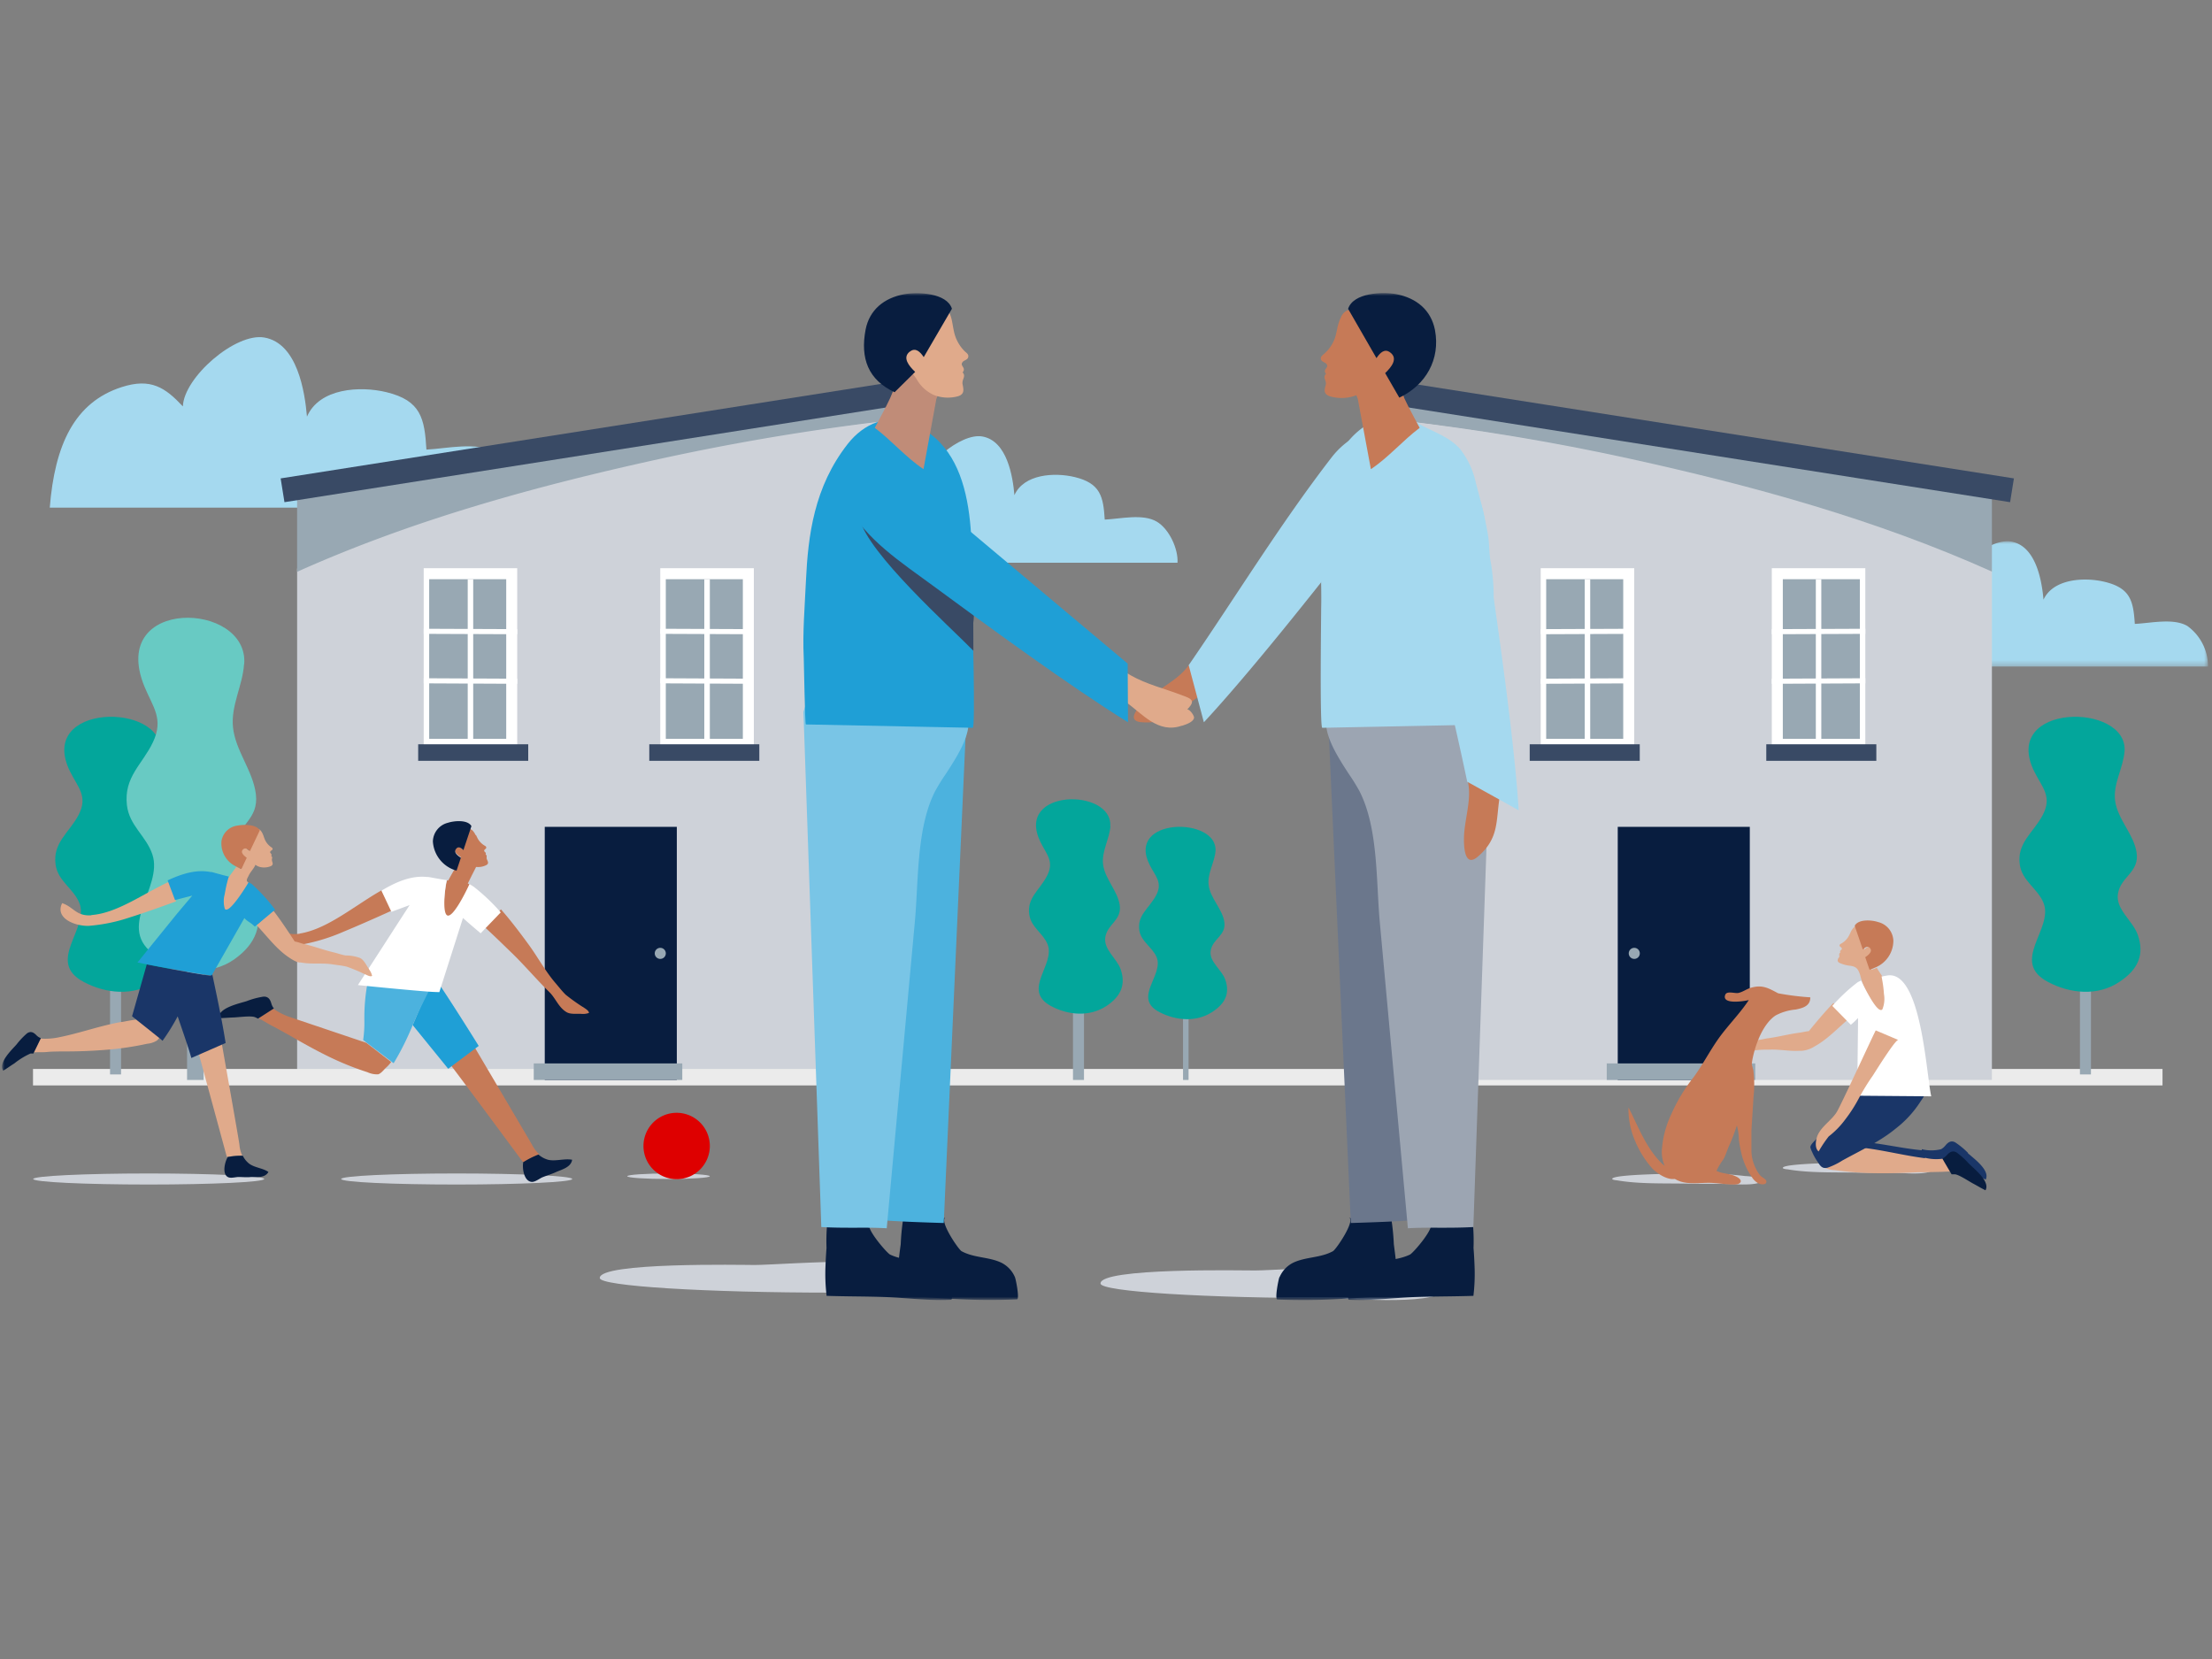 <svg id="Calque_1" data-name="Calque 1" xmlns="http://www.w3.org/2000/svg" xmlns:xlink="http://www.w3.org/1999/xlink" viewBox="0 0 400 300"><rect x="0" y="0" width="400" height="300" fill="#808080" stroke="none"/><defs><style>.cls-1{fill:#fff;}.cls-1,.cls-11,.cls-12,.cls-14,.cls-15,.cls-16,.cls-17,.cls-18,.cls-19,.cls-2,.cls-20,.cls-21,.cls-22,.cls-27,.cls-3,.cls-4,.cls-5,.cls-8,.cls-9{fill-rule:evenodd;}.cls-2{fill:#ced2d9;}.cls-3{fill:#1a3668;}.cls-4{fill:#e0aa8b;}.cls-5{fill:#a5d9ef;}.cls-6{mask:url(#mask);}.cls-7{mask:url(#mask-2-2);}.cls-8{fill:#ebebeb;}.cls-9{fill:#98a8b3;}.cls-10{mask:url(#mask-4-3);}.cls-11{fill:#394a65;}.cls-12{fill:#081d3f;}.cls-13{mask:url(#mask-22);}.cls-14{fill:#03a69b;}.cls-15{fill:#68cac3;}.cls-16{fill:#c67a57;}.cls-17{fill:#4cb2de;}.cls-18{fill:#79c5e6;}.cls-19{fill:#1f9fd6;}.cls-20{fill:#c08c78;}.cls-21{fill:#6b778c;}.cls-22{fill:#9ca5b2;}.cls-23{mask:url(#mask-72);}.cls-24{mask:url(#mask-76);}.cls-25{mask:url(#mask-78);}.cls-26{mask:url(#mask-81);}.cls-27{fill:#de0000;}.cls-28{mask:url(#mask-83);}.cls-29{mask:url(#mask-84);}.cls-30{mask:url(#mask-85);}.cls-31{mask:url(#mask-88);}.cls-32{mask:url(#mask-89);}.cls-33{mask:url(#mask-92);}.cls-34{mask:url(#mask-103);}</style><mask id="mask" x="334.06" y="97.87" width="65.26" height="22.68" maskUnits="userSpaceOnUse"><g id="mask-2"><polygon id="path-1" class="cls-1" points="334.06 97.87 399.32 97.87 399.32 120.55 334.06 120.55 334.06 97.87"/></g></mask><mask id="mask-2-2" x="0" y="53" width="399" height="182.09" maskUnits="userSpaceOnUse"><g id="mask-4"><polygon id="path-3" class="cls-1" points="0 235.09 399 235.09 399 53 0 53 0 235.09"/></g></mask><mask id="mask-4-3" x="0" y="53.65" width="399" height="182.09" maskUnits="userSpaceOnUse"><g id="mask-4-4" data-name="mask-4"><polygon id="path-3-3" data-name="path-3" class="cls-1" points="0 235.74 399 235.74 399 53.65 0 53.65 0 235.74"/></g></mask><mask id="mask-22" x="0" y="53.6" width="399" height="182.09" maskUnits="userSpaceOnUse"><g id="mask-4-22" data-name="mask-4"><polygon id="path-3-21" data-name="path-3" class="cls-1" points="0 235.69 399 235.69 399 53.6 0 53.6 0 235.69"/></g></mask><mask id="mask-72" x="0" y="52.53" width="399" height="182.09" maskUnits="userSpaceOnUse"><g id="mask-4-72" data-name="mask-4"><polygon id="path-3-71" data-name="path-3" class="cls-1" points="0 234.62 399 234.62 399 52.53 0 52.53 0 234.62"/></g></mask><mask id="mask-76" x="-0.31" y="53.33" width="399" height="182.09" maskUnits="userSpaceOnUse"><g id="mask-4-76" data-name="mask-4"><polygon id="path-3-75" data-name="path-3" class="cls-1" points="-0.31 235.42 398.69 235.42 398.69 53.33 -0.31 53.33 -0.31 235.42"/></g></mask><mask id="mask-78" x="0.21" y="53.56" width="399" height="182.09" maskUnits="userSpaceOnUse"><g id="mask-4-78" data-name="mask-4"><polygon id="path-3-77" data-name="path-3" class="cls-1" points="0.21 235.65 399.21 235.65 399.21 53.56 0.21 53.56 0.21 235.65"/></g></mask><mask id="mask-81" x="0.78" y="52.86" width="399" height="182.09" maskUnits="userSpaceOnUse"><g id="mask-4-81" data-name="mask-4"><polygon id="path-3-80" data-name="path-3" class="cls-1" points="0.78 234.95 399.78 234.95 399.78 52.86 0.78 52.86 0.78 234.95"/></g></mask><mask id="mask-83" x="-0.37" y="53.12" width="399" height="182.09" maskUnits="userSpaceOnUse"><g id="mask-4-83" data-name="mask-4"><polygon id="path-3-82" data-name="path-3" class="cls-1" points="-0.37 235.21 398.63 235.21 398.63 53.12 -0.37 53.12 -0.37 235.21"/></g></mask><mask id="mask-84" x="0" y="52" width="399" height="182.09" maskUnits="userSpaceOnUse"><g id="mask-4-84" data-name="mask-4"><polygon id="path-3-83" data-name="path-3" class="cls-1" points="0 234.09 399 234.09 399 52.01 0 52.01 0 234.09"/></g></mask><mask id="mask-85" x="-0.22" y="51.77" width="399" height="182.09" maskUnits="userSpaceOnUse"><g id="mask-4-85" data-name="mask-4"><polygon id="path-3-84" data-name="path-3" class="cls-1" points="-0.22 233.86 398.79 233.86 398.79 51.77 -0.22 51.77 -0.22 233.86"/></g></mask><mask id="mask-88" x="0.59" y="53.37" width="399" height="182.09" maskUnits="userSpaceOnUse"><g id="mask-4-88" data-name="mask-4"><polygon id="path-3-87" data-name="path-3" class="cls-1" points="0.59 235.46 399.6 235.46 399.6 53.37 0.59 53.37 0.59 235.46"/></g></mask><mask id="mask-89" x="0.22" y="53.62" width="399" height="182.09" maskUnits="userSpaceOnUse"><g id="mask-4-89" data-name="mask-4"><polygon id="path-3-88" data-name="path-3" class="cls-1" points="0.22 235.71 399.23 235.71 399.23 53.63 0.22 53.63 0.22 235.71"/></g></mask><mask id="mask-92" x="0.37" y="52.3" width="399" height="182.09" maskUnits="userSpaceOnUse"><g id="mask-4-92" data-name="mask-4"><polygon id="path-3-91" data-name="path-3" class="cls-1" points="0.37 234.39 399.38 234.39 399.38 52.3 0.37 52.3 0.37 234.39"/></g></mask><mask id="mask-103" x="-0.31" y="53.93" width="399" height="182.09" maskUnits="userSpaceOnUse"><g id="mask-4-103" data-name="mask-4"><polygon id="path-3-102" data-name="path-3" class="cls-1" points="-0.31 236.02 398.69 236.02 398.69 53.93 -0.31 53.93 -0.31 236.02"/></g></mask></defs><g id="Illustration_Trivsel_Liv-uden-krim" data-name="Illustration/Trivsel/Liv-uden-krim"><g id="Group-131"><path id="Fill-1" class="cls-2" d="M349.25,211.49c.07.84-3.61.72-4.24.69-3-.15-6.14-.07-9.19-.13-4-.08-8.63.09-12.58-.6-.16,0-.84-.08-.85-.25-.09-1,15.54-1,17.51-1,2.19.06,4.39.22,6.54.47.47.06,2.55.2,2.77.64a.27.27,0,0,1,0,.14"/><path id="Fill-3" class="cls-3" d="M355.86,208.46a14,14,0,0,0-2.29-1.88c-.77-.42-1.33,0-1.81.6a2.65,2.65,0,0,1-.75.63,0,0,0,0,0,0,0,7.19,7.19,0,0,1-3.49,0V208c-3.88-.37-7.67-1.34-11.58-1.59-.81,0-1.77-.14-2.73-.15l-3.87,3.92a2.49,2.49,0,0,0,2.4,1,50.85,50.85,0,0,0,7.19.27c2.48-.07,5.1-.3,7.56-.55l1-.09,2.62-.2c.76,0,1.71-.19,2.54-.21l.16.24c.2,0,.39,0,.58,0,.74,0,2.73,1.21,3.4,1.54s1.5.78,2.29,1.12c.83-1.66-2.12-3.78-3.2-4.74"/><path id="Fill-5" class="cls-4" d="M336.28,207.49c4,.4,7.85,1.45,11.82,1.95v-.08a8.4,8.4,0,0,0,3.58.11l1.54,2.36c-.85,0-1.83.08-2.61.09l-2.7.06-1,0c-2.54.12-5.24.22-7.79.17a58.52,58.52,0,0,1-7.36-.56,4.59,4.59,0,0,1-1.86-.45,3.73,3.73,0,0,1-.57-.54l4.14-3.41c1,.05,2,.17,2.79.26"/><path id="Fill-7" class="cls-5" d="M89.59,81.81c-3.33-2-8.69-.7-12.48-.51-.33-5.66-1-8.87-7.22-10.38-4.75-1.16-12.13-.76-14.38,4.42-.39-4.47-1.71-13.23-7.68-14.3-5.22-.95-14.59,7.21-14.76,12.45C29.88,70.08,27.27,68.3,22,70c-8.54,2.75-12.1,10.45-13,21.8H94.51c.21-3.38-2-8.21-4.92-10"/><path id="Fill-9" class="cls-5" d="M209.2,94.34c-2.51-1.5-6.57-.52-9.43-.38-.25-4.2-.79-6.58-5.46-7.7-3.59-.86-9.16-.56-10.87,3.28-.29-3.32-1.29-9.81-5.8-10.61-3.94-.7-11,5.35-11.16,9.23-2.4-2.52-4.38-3.84-8.4-2.57-6.45,2-9.14,7.75-9.82,16.17h64.67c.15-2.51-1.5-6.09-3.73-7.42"/><g id="Group-13"><g class="cls-6"><path id="Fill-11" class="cls-5" d="M395.55,113.2c-2.53-1.48-6.62-.51-9.51-.38-.26-4.16-.8-6.51-5.51-7.62-3.62-.86-9.25-.56-11,3.24-.29-3.28-1.3-9.72-5.86-10.51-4-.69-11.12,5.31-11.25,9.15-2.43-2.5-4.43-3.81-8.48-2.55-6.51,2-9.23,7.68-9.91,16h65.25a9,9,0,0,0-3.76-7.35"/></g></g><path id="Fill-14" class="cls-2" d="M47.76,213.2c0,.55-9.35,1-20.89,1S6,213.75,6,213.2s9.36-1,20.9-1,20.89.45,20.89,1"/><path id="Fill-16" class="cls-2" d="M103.48,213.2c0,.55-9.35,1-20.89,1s-20.9-.44-20.9-1,9.36-1,20.9-1,20.89.45,20.89,1"/><path id="Fill-18" class="cls-2" d="M128.36,212.7c0,.27-3.34.5-7.47.5s-7.46-.22-7.46-.5,3.34-.5,7.46-.5,7.47.23,7.47.5"/><path id="Fill-20" class="cls-2" d="M119.25,82.75c-22.4,4.84-44.56,10.81-65.52,20.06v92.48H161.19V75.89c-14,1.62-28,3.85-41.94,6.86"/><path id="Fill-22" class="cls-2" d="M171.14,231.54c-.13,3.84-17.91,2.21-20.37,2.21-23.32,0-42.23-1.18-42.31-2.63-.17-2.9,25.79-2.38,28-2.37,4.94,0,34.91-2.61,34.72,2.79"/><path id="Fill-24" class="cls-2" d="M261.69,232.54c-.13,3.84-17.91,2.21-20.38,2.21-23.31,0-42.22-1.18-42.3-2.64-.17-2.9,25.79-2.37,28-2.37,4.93,0,34.91-2.6,34.72,2.8"/><path id="Fill-26" class="cls-2" d="M318.41,213.48c.07.84-3.62.72-4.25.69-3-.15-6.14-.07-9.19-.13-4-.08-8.62.09-12.57-.6-.16,0-.84-.08-.86-.25-.09-1,15.55-1,17.52-1,2.18.06,4.38.22,6.54.48.46,0,2.54.19,2.77.63a1,1,0,0,1,0,.14"/><g class="cls-7"><polygon id="Fill-28" class="cls-8" points="5.97 196.28 391.05 196.28 391.05 193.3 5.97 193.3 5.97 196.28"/></g><g class="cls-7"><polygon id="Fill-30" class="cls-9" points="19.9 194.29 21.89 194.29 21.89 169.42 19.9 169.42 19.9 194.29"/></g><g class="cls-10"><path id="Fill-31" class="cls-9" d="M161.19,76V72.56L53.73,89.34V103.4C74.69,94,96.85,87.91,119.25,83a424.47,424.47,0,0,1,41.94-7"/></g><g class="cls-7"><polygon id="Fill-32" class="cls-11" points="163.18 73.22 51.44 90.81 50.75 86.51 162.49 68.92 163.18 73.22"/></g><g class="cls-7"><polygon id="Fill-33" class="cls-1" points="76.62 135.59 93.53 135.59 93.53 102.75 76.62 102.75 76.62 135.59"/></g><g class="cls-7"><polygon id="Fill-34" class="cls-12" points="98.51 195.29 122.39 195.29 122.39 149.52 98.51 149.52 98.51 195.29"/></g><g class="cls-7"><polygon id="Fill-35" class="cls-9" points="77.61 133.6 91.54 133.6 91.54 104.74 77.61 104.74 77.61 133.6"/></g><g class="cls-7"><polygon id="Fill-36" class="cls-1" points="84.58 135.59 85.57 135.59 85.57 104.74 84.58 104.74 84.58 135.59"/></g><g class="cls-7"><polygon id="Fill-37" class="cls-1" points="93.53 123.65 93.53 122.73 76.62 122.65 76.62 123.57 93.53 123.65"/></g><g class="cls-7"><polygon id="Fill-38" class="cls-1" points="93.53 114.69 93.53 113.77 76.62 113.7 76.62 114.62 93.53 114.69"/></g><g class="cls-7"><polygon id="Fill-39" class="cls-11" points="75.62 137.58 95.52 137.58 95.52 134.59 75.62 134.59 75.62 137.58"/></g><g class="cls-7"><polygon id="Fill-40" class="cls-9" points="96.52 195.29 123.38 195.29 123.38 192.3 96.52 192.3 96.52 195.29"/></g><g class="cls-7"><polygon id="Fill-41" class="cls-1" points="119.4 135.59 136.32 135.59 136.32 102.75 119.4 102.75 119.4 135.59"/></g><g class="cls-7"><polygon id="Fill-42" class="cls-9" points="120.4 133.6 134.33 133.6 134.33 104.74 120.4 104.74 120.4 133.6"/></g><g class="cls-7"><polygon id="Fill-43" class="cls-1" points="127.36 135.59 128.36 135.59 128.36 104.74 127.36 104.74 127.36 135.59"/></g><g class="cls-7"><polygon id="Fill-44" class="cls-1" points="136.32 123.65 136.32 122.73 119.4 122.65 119.4 123.57 136.32 123.65"/></g><g class="cls-7"><polygon id="Fill-45" class="cls-1" points="136.32 114.69 136.32 113.77 119.4 113.7 119.4 114.62 136.32 114.69"/></g><g class="cls-7"><polygon id="Fill-46" class="cls-11" points="117.41 137.58 137.31 137.58 137.31 134.59 117.41 134.59 117.41 137.58"/></g><g class="cls-7"><path id="Fill-47" class="cls-9" d="M120.4,172.4a1,1,0,1,1-2,0,1,1,0,0,1,2,0"/></g><g class="cls-7"><path id="Fill-48" class="cls-2" d="M294.68,82.75c22.4,4.84,44.56,10.81,65.52,20.06v92.48H252.74V75.89c14,1.62,28,3.85,41.94,6.86"/></g><g class="cls-13"><path id="Fill-49" class="cls-9" d="M252.74,76V72.51L360.2,89.29v14.07c-21-9.42-43.12-15.5-65.52-20.42-13.92-3.06-27.9-5.34-41.94-7"/></g><g class="cls-7"><polygon id="Fill-50" class="cls-11" points="251.74 73.22 363.49 90.81 364.18 86.51 252.43 68.92 251.74 73.22"/></g><g class="cls-7"><polygon id="Fill-51" class="cls-1" points="320.4 135.59 337.31 135.59 337.31 102.75 320.4 102.75 320.4 135.59"/></g><g class="cls-7"><polygon id="Fill-52" class="cls-12" points="292.54 195.29 316.42 195.29 316.42 149.52 292.54 149.52 292.54 195.29"/></g><g class="cls-7"><polygon id="Fill-53" class="cls-9" points="322.39 133.6 336.32 133.6 336.32 104.74 322.39 104.74 322.39 133.6"/></g><g class="cls-7"><polygon id="Fill-54" class="cls-1" points="328.36 135.59 329.35 135.59 329.35 104.74 328.36 104.74 328.36 135.59"/></g><g class="cls-7"><polygon id="Fill-55" class="cls-1" points="320.4 123.65 320.4 122.73 337.31 122.65 337.31 123.57 320.4 123.65"/></g><g class="cls-7"><polygon id="Fill-56" class="cls-1" points="320.4 114.69 320.4 113.77 337.31 113.7 337.31 114.62 320.4 114.69"/></g><g class="cls-7"><polygon id="Fill-57" class="cls-11" points="319.4 137.58 339.3 137.58 339.3 134.59 319.4 134.59 319.4 137.58"/></g><g class="cls-7"><polygon id="Fill-58" class="cls-1" points="278.61 135.59 295.52 135.59 295.52 102.75 278.61 102.75 278.61 135.59"/></g><g class="cls-7"><polygon id="Fill-59" class="cls-9" points="279.6 133.6 293.53 133.6 293.53 104.74 279.6 104.74 279.6 133.6"/></g><g class="cls-7"><polygon id="Fill-60" class="cls-1" points="286.57 135.59 287.56 135.59 287.56 104.74 286.57 104.74 286.57 135.59"/></g><g class="cls-7"><polygon id="Fill-61" class="cls-1" points="278.61 123.65 278.61 122.73 295.52 122.65 295.52 123.57 278.61 123.65"/></g><g class="cls-7"><polygon id="Fill-62" class="cls-1" points="278.61 114.69 278.61 113.77 295.52 113.7 295.52 114.62 278.61 114.69"/></g><g class="cls-7"><polygon id="Fill-63" class="cls-11" points="276.62 137.58 296.52 137.58 296.52 134.59 276.62 134.59 276.62 137.58"/></g><g class="cls-7"><path id="Fill-64" class="cls-9" d="M294.53,172.4a1,1,0,1,0,1-1,1,1,0,0,0-1,1"/></g><g class="cls-7"><path id="Fill-65" class="cls-14" d="M29,135.89c.66-8.94-22.49-8.84-16.33,3.63,1.42,2.87,3.3,4.5,1.52,7.88-1.68,3.18-4.72,5-4.13,9,.42,2.92,3.19,4.25,4.27,6.84,1.93,4.69-6.16,10.62.81,14.33,4,2.12,9,2.61,12.89,0,3.47-2.27,4.57-5,3.37-8.49-.89-2.6-4.09-4.64-3.6-7.51.54-3.1,3.93-3.84,3.37-7.43-.51-3.28-3.45-6-3.88-9.35-.41-3.06,1.49-5.91,1.71-9"/></g><g class="cls-7"><polygon id="Fill-66" class="cls-9" points="194.03 195.29 196.02 195.29 196.02 175.39 194.03 175.39 194.03 195.29"/></g><g class="cls-7"><path id="Fill-67" class="cls-14" d="M200.77,149.44c.51-7-17.38-6.9-12.62,2.83,1.09,2.24,2.55,3.5,1.17,6.14s-3.65,3.94-3.19,7c.33,2.28,2.47,3.32,3.3,5.34,1.49,3.65-4.76,8.28.63,11.18,3.07,1.65,6.93,2,10,0,2.68-1.78,3.53-3.88,2.6-6.63-.69-2-3.16-3.62-2.78-5.86.42-2.41,3-3,2.6-5.79-.39-2.56-2.66-4.71-3-7.29-.31-2.39,1.15-4.61,1.33-7"/></g><g class="cls-7"><polygon id="Fill-68" class="cls-9" points="213.93 195.29 214.93 195.29 214.93 177.38 213.93 177.38 213.93 195.29"/></g><g class="cls-7"><path id="Fill-69" class="cls-14" d="M219.8,153.91c.48-6.26-16.35-6.19-11.88,2.54,1,2,2.4,3.15,1.11,5.51s-3.43,3.54-3,6.31c.32,2,2.33,3,3.11,4.79,1.41,3.28-4.48,7.43.59,10,2.9,1.48,6.53,1.82,9.38,0,2.52-1.59,3.32-3.47,2.45-5.94-.65-1.82-3-3.25-2.62-5.26.39-2.17,2.85-2.69,2.45-5.2-.37-2.3-2.51-4.23-2.82-6.55-.3-2.14,1.08-4.13,1.24-6.26"/></g><g class="cls-7"><polygon id="Fill-70" class="cls-9" points="33.83 195.29 36.82 195.29 36.82 162.45 33.83 162.45 33.83 195.29"/></g><g class="cls-7"><path id="Fill-71" class="cls-15" d="M44.16,120.1c.87-11.4-24.65-12.22-18.06,4,1.52,3.73,3.57,5.88,1.55,10.13-1.9,4-5.28,6.26-4.7,11.36.43,3.74,3.47,5.55,4.6,8.91,2.06,6.07-6.95,13.32.68,18.35,4.35,2.87,9.85,3.7,14.21.57,3.86-2.76,5.12-6.16,3.85-10.71-.95-3.36-4.45-6.1-3.85-9.75.64-3.93,4.38-4.74,3.83-9.35-.51-4.22-3.71-7.86-4.14-12.11-.39-3.93,1.74-7.5,2-11.37"/></g><g class="cls-7"><polygon id="Fill-72" class="cls-9" points="290.55 195.29 317.41 195.29 317.41 192.3 290.55 192.3 290.55 195.29"/></g><g class="cls-7"><polygon id="Fill-73" class="cls-9" points="376.12 194.29 378.11 194.29 378.11 169.42 376.12 169.42 376.12 194.29"/></g><g class="cls-7"><path id="Fill-74" class="cls-14" d="M384.19,135.89c.66-8.94-22.48-8.84-16.33,3.63,1.42,2.87,3.3,4.5,1.52,7.88-1.68,3.18-4.72,5-4.13,9,.43,2.92,3.2,4.25,4.27,6.84,1.93,4.69-6.16,10.62.82,14.33,4,2.12,9,2.61,12.89,0,3.47-2.27,4.57-5,3.36-8.49-.89-2.6-4.09-4.64-3.59-7.51.53-3.1,3.92-3.83,3.36-7.43-.5-3.28-3.44-6-3.88-9.35-.4-3.06,1.49-5.91,1.71-9"/></g><g class="cls-7"><path id="Fill-75" class="cls-16" d="M217.84,118.72a3.26,3.26,0,0,1,3.9,2.27c.95,3.58-3,3.54-5,5-3.56,2.44-5.4,5-10.3,4.61-3-.24-.43-2.87.65-3.88,2.35-2.18,6-3.76,7.8-6.35a4.41,4.41,0,0,1,3-1.63"/></g><g class="cls-7"><path id="Fill-76" class="cls-5" d="M242.86,80.53c2-1.72,4.69-3.13,7-2.5,3,.84,4.57,5.72,3.6,8.43-1.41,4-5.73,7.62-8.31,10.91-7.63,9.74-19.1,24.24-27.45,33.24l-2.75-10.32c8.59-12.49,16.63-25.66,25.91-37.66a15.05,15.05,0,0,1,2-2.1"/></g><g class="cls-7"><path id="Fill-77" class="cls-4" d="M213.73,131.25c.66-.23,2-.63,2.18-1.39.14-.47-1-1.86-1.27-1.51.33-.38,1-1,.9-1.54s-1.29-.89-1.81-1.09c-3-1.16-6.49-2-9.28-3.61-.91-.52-3.23-2.29-4.24-1s2.22,5,3.29,5.77c3.11,2.19,5.9,5.86,10.23,4.34"/></g><g class="cls-7"><path id="Fill-78" class="cls-12" d="M183.52,230.92a5.17,5.17,0,0,0-2.48-2.6c-2.26-1.06-4.89-.83-7.15-2.06-.57-.3-4.1-5.51-2.92-6.1-2.28,1.14-5.24.29-7.68.46a43,43,0,0,0-.41,4.38c-.15,1.08-.3,2.22-.42,3.37a39.3,39.3,0,0,0-.24,5.88c3.51.13,6.93.51,10.33.64a113.11,113.11,0,0,0,11.34.08c.53,0-.2-3.71-.37-4.05"/></g><g class="cls-7"><path id="Fill-79" class="cls-12" d="M171.29,231.24a5.73,5.73,0,0,0-2.77-2.44c-2.42-1-5.13-.78-7.56-1.93-.61-.29-4.8-5.16-3.62-5.71-2.28,1.06-5.28.25-7.79.41a35,35,0,0,0-.09,4.1c-.08,1-.14,2.07-.18,3.16a33.24,33.24,0,0,0,.2,5.5c3.65.12,6.87.09,10.39.21,4,.14,8.3.72,12.11.5.55,0-.49-3.48-.69-3.8"/></g><g class="cls-7"><path id="Fill-80" class="cls-17" d="M174.59,133.53c.57-3.39,1.23-5.49-1.21-7.75a34.7,34.7,0,0,0-6.66-4.27c-5.66-3.22-13.55-5.51-15.48,3.58l7.54,95.53c4.52.3,6.87.38,11.88.54Z"/></g><g class="cls-7"><path id="Fill-81" class="cls-18" d="M171,140c2.44-3.73,5.65-8.77,3.36-11.74-2.62-3.38-9.81-.26-13.54-2.56-5.47-3.36-13.2-5.89-15.53,3.06l3.23,93.13c4.52.25,8.26,0,11.83.22q1.38-15.09,2.77-30.18l2.31-25.19c.69-7.42.26-16.92,3.65-23.63A34.67,34.67,0,0,1,171,140"/></g><g class="cls-7"><path id="Fill-82" class="cls-19" d="M145.34,118.89c-.22-4.48.18-9.06.4-13.85.38-8.19,1.46-17,7.57-24.78,2.88-3.67,7.17-5.48,11.61-3.66,12.94,5.3,10.51,23.91,10.9,33.68.06,1.52.58,21.34.09,21.33L145.73,131c-.18-.05-.34-11-.39-12.1"/></g><g class="cls-7"><path id="Fill-83" class="cls-11" d="M176,112.63c.47-2.86-.7-8-1-10.44-.69-5.65-8.22-13-13.14-15.63-5.24-2.84-7.38,3.32-6.42,7.24,1.54,6.33,16.35,19.53,20.58,23.88"/></g><g class="cls-7"><path id="Fill-84" class="cls-19" d="M166.58,88.65c-2.78-2.62-7.36-12.27-11.84-9.17-2.94,2-3.1,8.64-1.46,11.82,3.19,6.24,9.82,10.47,15.34,14.55,10,7.36,24.9,18.29,35.36,24.76L203.92,120Z"/></g><g class="cls-7"><path id="Fill-85" class="cls-20" d="M167,84.84c-3.19-2.12-5.81-5.23-8.81-7.47.93-1.79,1.92-3.54,2.77-5.37.31-.67,2.86-7.12,3.21-7.06l7.95,1.48c-.69-.13-2.53,5.11-2.8,5.74"/></g><g class="cls-7"><path id="Fill-86" class="cls-4" d="M171.61,56.36c-1.48-3-4.9-.34-6.3,1.63a5.88,5.88,0,0,1-2.66,2,4,4,0,0,0-2.37,2.34c-.13.53-.14,1.7.27,2.07.24.22.83.23,1.14.3,1.45.34,2,1.48,3,2.48a10.23,10.23,0,0,1,1.18,1.57A6.63,6.63,0,0,0,169,71.48a7,7,0,0,0,4.26.17c1.17-.38,1-1.18.81-2.13s.68-1.41,0-2.18c.73-.88-.58-1.15,0-1.87.26-.35.85-.36,1-.84s-.18-.73-.5-1l-.07-.06a7.16,7.16,0,0,1-1.92-3.31c-.14-.57-.23-1.12-.33-1.67l-.06-.32a7.41,7.41,0,0,0-.58-1.88"/></g><g class="cls-7"><path id="Fill-87" class="cls-12" d="M164.54,63.58c1-.79,1.84,0,2.5,1l5.1-8.75c-.93-2.9-6.23-3.07-8.67-2.62-3.62.68-6.24,2.82-6.94,6.38-1,5.24.48,9.1,5.24,11.34l3.72-3.68c-1.13-1.07-2.35-2.57-1-3.65"/></g><g class="cls-7"><path id="Fill-88" class="cls-12" d="M231.4,230.92a5.18,5.18,0,0,1,2.49-2.6c2.26-1.06,4.88-.83,7.14-2.06.57-.3,4.1-5.51,2.93-6.1,2.28,1.14,5.23.29,7.67.46a43,43,0,0,1,.42,4.38c.14,1.08.29,2.22.41,3.37a39.34,39.34,0,0,1,.25,5.88c-3.51.13-6.94.51-10.34.64A112.93,112.93,0,0,1,231,235c-.54,0,.2-3.71.36-4.05"/></g><g class="cls-7"><path id="Fill-89" class="cls-12" d="M244.63,231.24a5.78,5.78,0,0,1,2.77-2.44c2.42-1,5.13-.78,7.56-1.93.61-.29,4.8-5.16,3.62-5.71,2.28,1.06,5.28.25,7.79.41a35,35,0,0,1,.09,4.1c.08,1,.14,2.07.18,3.15a33.33,33.33,0,0,1-.2,5.51c-3.65.12-6.86.09-10.39.21-4,.14-8.3.72-12.11.5-.55,0,.49-3.48.69-3.8"/></g><g class="cls-7"><path id="Fill-90" class="cls-21" d="M240.33,133.53c-.56-3.39-1.23-5.49,1.21-7.75a35,35,0,0,1,6.66-4.27c5.66-3.22,13.56-5.51,15.48,3.58l-7.54,95.53c-4.52.3-6.87.38-11.87.54Z"/></g><g class="cls-7"><path id="Fill-91" class="cls-22" d="M243.94,140c-2.43-3.73-5.65-8.77-3.35-11.74,2.62-3.38,9.8-.26,13.53-2.56,5.47-3.36,13.2-5.89,15.53,3.06l-3.22,93.13c-4.53.25-8.26,0-11.84.22q-1.38-15.09-2.77-30.18l-2.31-25.19c-.68-7.42-.25-16.92-3.65-23.63a34.67,34.67,0,0,0-1.92-3.11"/></g><g class="cls-7"><path id="Fill-92" class="cls-5" d="M270.64,118.72c.05-3.18-.52-6.32-.56-9.48a36.53,36.53,0,0,0-.47-7.37c-.37-1.72-.24-3.48-.55-5.23-.55-3.12-1.33-6.22-2.17-9.27A15,15,0,0,0,264,81.15c-1.88-2.08-4.6-3-7-4.27-1-.56-1.92-1.51-3-1.84a7.71,7.71,0,0,0-4.63.65c-12.88,5.38-10.19,24.3-10.46,34.23,0,1.55-.28,21.7.2,21.69l30.2-.6c-.66,0,1.19-9,1.26-10.1.05-.72.07-1.45.08-2.19"/></g><g class="cls-7"><path id="Fill-93" class="cls-16" d="M247.9,84.84c3.19-2.12,5.81-5.23,8.82-7.47-.94-1.79-1.93-3.54-2.78-5.37-.31-.67-1.85-7.39-2.2-7.33l-9,1.75c.69-.13,2.53,5.11,2.8,5.74"/></g><g class="cls-7"><path id="Fill-94" class="cls-16" d="M242.54,57.22c1.56-2.83,4.9-.16,6.24,1.75a5.9,5.9,0,0,0,2.59,2,3.83,3.83,0,0,1,2.3,2.29c.12.5.1,1.61-.33,2-.24.19-.52.12-.83.18-3.49.65-4.4,5.26-7.79,6.22a7.41,7.41,0,0,1-4.25,0c-1.15-.4-1-1.15-.75-2s-.63-1.36.07-2.06c-.7-.85.61-1.07.09-1.76-.25-.35-.84-.37-1-.83s.2-.69.52-1l.07-.05a6.78,6.78,0,0,0,2-3.06c.15-.54.25-1.06.37-1.57,0-.1,0-.2.07-.3a6.46,6.46,0,0,1,.63-1.75"/></g><g class="cls-7"><path id="Fill-95" class="cls-12" d="M251.42,63.76c-1-.81-1.85,0-2.51,1l-5.13-8.91c.94-2.94,6.27-3.12,8.71-2.66,3.65.7,6.29,2.87,7,6.49,1,5.33-1.66,9.94-6.45,12.23l-2.56-4.44c1.14-1.09,2.36-2.62.95-3.71"/></g><g class="cls-7"><path id="Fill-96" class="cls-16" d="M266.34,138.25A3.55,3.55,0,0,1,271,137c3.46,1.82.59,4.64.18,7.17-.69,4.3-.07,7.42-3.93,10.73-2.39,2.05-2.53-1.7-2.52-3.19,0-3.24,1.41-7,.75-10.14a4.22,4.22,0,0,1,.91-3.31"/></g><g class="cls-7"><path id="Fill-97" class="cls-5" d="M255.74,93.22c.14-2.66.94-5.6,2.95-6.83,2.68-1.64,7.24.64,8.53,3.24,1.91,3.81,1.58,9.49,2.19,13.67,1.8,12.37,4.43,30.86,5.22,43.23l-9.31-5.17c-3.13-15-7.14-30.05-9.45-45.19a15.29,15.29,0,0,1-.13-3"/></g><g class="cls-7"><path id="Fill-98" class="cls-16" d="M94.62,210.19l.13,0a14.28,14.28,0,0,1,2.76-1.46,6,6,0,0,1-1.3-1.71c-.25-.49-9.88-16.77-10.42-17.72l-4.2,3.41c3,3.92,12.54,16.86,13,17.46"/></g><g class="cls-23"><path id="Fill-99" class="cls-12" d="M94.61,210.22c-.19,1.07.14,3.35,1.5,3.5.64.07,1.45-.61,2-.84.8-.32,1.63-.56,2.41-.92,1-.46,2.74-.85,2.94-2.24-1.39-.27-3,.33-4.36,0a4.5,4.5,0,0,1-1.73-.94,15.68,15.68,0,0,0-2.86,1.45Z"/></g><g class="cls-7"><path id="Fill-100" class="cls-16" d="M52.67,184a11.9,11.9,0,0,1-3.3-1.64l-2.6,1.79c.78.37,1.63.94,2.35,1.31s1.63.87,2.43,1.32l.9.5c2.26,1.31,4.68,2.66,7,3.79a52.88,52.88,0,0,0,7,2.82,4.09,4.09,0,0,0,1.93.38c.51-.14,1-.79,1.36-1.14a6.91,6.91,0,0,0,1-1.09l-4.48-3.46Z"/></g><g class="cls-7"><path id="Fill-101" class="cls-19" d="M77.75,178.37c-1.16,2.29-2.12,4.67-3.12,7l6.42,7.9.93-.7,4.38-3.28.21-.15c-3-4.83-5.84-9.22-6.81-10.65a.43.43,0,0,1,0-.07c-.38,0-1.08,0-2-.08"/></g><g class="cls-7"><path id="Fill-102" class="cls-17" d="M66.53,177.38a34.76,34.76,0,0,0-.64,7.18,21.63,21.63,0,0,1-.22,3.51l.71.54L70.83,192l.35.27a49.36,49.36,0,0,0,3.45-6.9c1-2.39,2.18-4.67,3.33-7-3-.19-8.61-.75-11.43-1"/></g><g class="cls-24"><path id="Fill-103" class="cls-16" d="M82.46,153.3c-.53.6.16,1.21.78,1.62v0c.66.44,1.22,1.12,1.92,1.52a2.11,2.11,0,0,0,.9.32,3.18,3.18,0,0,0,1.89-.33c.47-.27.3-.6.11-1s.13-.66-.25-.92c.21-.44-.39-.44-.23-.78.07-.17.33-.23.35-.44s-.15-.29-.32-.39h0a3.42,3.42,0,0,1-1.19-1.2c-.12-.22-.22-.44-.32-.65L86,151a3.27,3.27,0,0,0-.44-.7,1.09,1.09,0,0,0-.68-.4l-1.2,3.72c-.38-.38-.83-.7-1.21-.27"/></g><g class="cls-24"><path id="Fill-105" class="cls-16" d="M80.85,165.74c1,.43,3.83-3.84,4.65-5.47-.14-.06-.59-.36-.73-.41l-.18-.09c.48-1,1-2,1.47-2.93.07-.14.13-.28.19-.41-.79-.43-2-1.35-2.71-1.82,0,0-1,2-1.17,2.28-.38.64-.76,1.3-1.14,2-.06.1-.11.22-.17.33l-.23,0c-.29.88-1.08,6.2,0,6.57"/></g><g class="cls-25"><path id="Fill-106" class="cls-16" d="M54.25,168.83c-3,.5-3.7-1.29-6.07-1.82-1.23,3.1,3.15,4.24,5.77,3.9a34.56,34.56,0,0,0,8.2-2.44c2.41-1,5.68-2.43,8.71-3.81L69,161c-4.88,2.75-9.75,7-14.78,7.81"/></g><g class="cls-7"><path id="Fill-107" class="cls-16" d="M105.37,182.08a35.33,35.33,0,0,1-3.06-2.19c-.67-.65-1.29-1.46-1.91-2.18-1.79-2.09-3.18-4.68-4.81-6.91s-3.22-4.33-5-6.36l-3,3.16c1.76,1.6,3.45,3.27,5.16,4.92,2.23,2.18,4.32,4.66,6.59,6.88,1.14,1.11,1.65,2.75,3.08,3.61.77.47,1.87.26,2.71.33a3.14,3.14,0,0,0,1.37-.17c0-.44-.76-.83-1.1-1.09"/></g><g class="cls-7"><path id="Fill-108" class="cls-1" d="M85.51,160.24a4.62,4.62,0,0,0-.62-.37c-.75,1.66-3,6.11-4,5.67s-.36-5.49-.09-6.39L79.78,159l-1.59-.28h0a8.55,8.55,0,0,0-.86-.14l-.19,0h0c-2.75-.27-5.46.86-8.16,2.48l1.8,3.83,3.29-1.22-2.59,4L69,171.52h0l-4.28,6.61,1.74.18c2.78.28,8,.78,10.9,1,.88.06,1.56.09,1.92.09h.17L83.72,166c.81.74,2.16,1.89,3.2,2.77l.55-.58,3.08-3.2a35.15,35.15,0,0,0-5-4.73"/></g><g class="cls-26"><path id="Fill-109" class="cls-12" d="M49.53,182.37a2.58,2.58,0,0,1-.45-.87c-.21-.76-.57-1.35-1.48-1.27a14.39,14.39,0,0,0-3,.81c-1.44.45-5.15,1.22-5.05,3.07.9,0,1.74-.09,2.66-.12s3.19-.35,3.9-.05c.17.07.35.16.54.26l.25-.16c.86-.54,1.72-1.1,2.58-1.65l0,0"/></g><g class="cls-7"><path id="Fill-110" class="cls-27" d="M128.36,207.23a6,6,0,1,1-6-6,6,6,0,0,1,6,6"/></g><g class="cls-28"><path id="Fill-111" class="cls-4" d="M66.72,175.23c-.48-.66-.88-1.65-1.62-2a7.57,7.57,0,0,0-2.58-.45c-.71-.11-1.45-.39-2.17-.56-1.83-.43-3.6-1.11-5.44-1.53-.42-.09-1-.34-1.62-.44-1.23-1.9-2.51-3.83-3.91-5.65l-2.92,2.63-.07.06c1.83,1.92,3.49,4.2,5.65,5.7.43.3,1.63,1.14,2.3,1.05l.43.07c1.76.26,3.56,0,5.31.27.85.13,1.78.22,2.61.42a30.85,30.85,0,0,1,3.22,1.34c.36.13,1.07.58,1.38.32a3.2,3.2,0,0,0-.57-1.19"/></g><g class="cls-29"><path id="Fill-112" class="cls-4" d="M41,209.16l.09.06a11.91,11.91,0,0,1,2.73-.24,5.49,5.49,0,0,1-.51-1.85c0-.41-2.4-13.81-3.27-18.81l-4.18,1.91c1.65,6.08,5,18.36,5.14,18.93"/></g><g class="cls-30"><path id="Fill-113" class="cls-12" d="M41.15,209.29c-.51.86-1,3,.05,3.55.5.29,1.38,0,1.93,0,.76,0,1.51.09,2.27,0,1,0,2.5.22,3.14-.91-1-.72-2.54-.76-3.54-1.55A4.11,4.11,0,0,1,43.91,209a12.56,12.56,0,0,0-2.81.25Z"/></g><g class="cls-7"><path id="Fill-114" class="cls-4" d="M22,184.79c-3.81.66-7.44,2-11.22,2.76a12.14,12.14,0,0,1-3.45.26L6,190.31c.82-.07,1.77,0,2.52-.08s1.74-.08,2.6-.1l1,0c2.45,0,5.05-.12,7.51-.33a54.12,54.12,0,0,0,7-1.06,4,4,0,0,0,1.75-.58,3.41,3.41,0,0,0,.51-.59l-4.24-3.2c-.94.11-1.87.31-2.67.45"/></g><g class="cls-7"><path id="Fill-115" class="cls-3" d="M38.34,175.94l-.26.46h-.16c-.32,0-.93-.11-1.7-.23-2.63-.42-7.22-1.29-9.68-1.77l-2.66,9.37.92.73,4.1,3.28.2.16.29.27a37.84,37.84,0,0,0,2.74-4.42c.85,2.53,1.9,5.48,2.47,7.53l1.28-.56,4.34-1.9.58-.25c-.76-4.87-2.09-10.81-2.46-12.66"/></g><g class="cls-31"><path id="Fill-116" class="cls-4" d="M49.21,155.7c-.15-.4.19-.64-.17-.93.25-.41-.34-.47-.15-.8.08-.16.34-.19.39-.4s-.13-.3-.29-.41l0,0a3.26,3.26,0,0,1-1.07-1.29c-.1-.23-.18-.46-.26-.68,0,0,0-.08-.05-.13a3,3,0,0,0-.37-.74,1.12,1.12,0,0,0-.51-.41l-.17.38L45,153.84c-.35-.41-.76-.77-1.17-.38a.68.68,0,0,0-.17.23c-.24.49.29,1,.79,1.44v0l-.84,2a6.84,6.84,0,0,1-.72-.34c-.06,0-.1-.07-.15-.1-.43.73-1.14,1.51-1.54,2.25a21.83,21.83,0,0,0-.63,2.88h0a5.34,5.34,0,0,0,0,2.83.54.54,0,0,0,.16.14.38.38,0,0,0,.19,0c1-.08,3.1-3.5,4-5l.08-.16c-.69-.3-.25-.81,0-1.35s.7-1,1-1.52l.2-.37s-.07,0-.12-.1l.12.1a2.34,2.34,0,0,0,.86.4,3.2,3.2,0,0,0,1.91-.16c.49-.23.35-.57.2-1"/></g><g class="cls-32"><path id="Fill-117" class="cls-16" d="M43.67,157.11l.95-2v0c-.51-.37-1.06-.88-.81-1.33a.78.78,0,0,1,.17-.21c.43-.36.85,0,1.21.35l1.57-3.3.17-.36.05-.09c-.58-1.14-3-1.1-4-.88a3.34,3.34,0,0,0-2.93,2.8,4.59,4.59,0,0,0,2.73,4.63,1.19,1.19,0,0,0,.15.09,6.11,6.11,0,0,0,.74.32"/></g><g class="cls-7"><path id="Fill-118" class="cls-4" d="M16.54,165.51c-2.78.21-3.22-1.51-5.3-2.19-1.39,2.78,2.45,4.2,4.84,4.1a30.87,30.87,0,0,0,7.59-1.59c2.26-.7,5.32-1.8,8.17-2.83l-1.32-3.53c-4.64,2.15-9.39,5.68-14,6"/></g><g class="cls-7"><path id="Fill-119" class="cls-19" d="M49.65,164.58l.1-.08a31.57,31.57,0,0,0-4.22-4.64l0,0-.57-.33-.09.16c-.85,1.42-3,4.71-3.88,4.79a.58.58,0,0,1-.19,0,.66.66,0,0,1-.15-.14,5,5,0,0,1,0-2.72h0a22.66,22.66,0,0,1,.62-2.77c0-.14.09-.25.12-.33l-1-.26-1.43-.38h0a6.69,6.69,0,0,0-.77-.2l-.17,0h0c-2.5-.48-5.09.3-7.71,1.52l1.34,3.56,3.12-.81L32,165.24l-2.66,3.28h0l-4.48,5.53,1.58.31c2.53.47,7.24,1.36,9.94,1.78.79.13,1.42.21,1.75.24h.16l.26-.46,5.64-9.9c.68.73,1,.67,1.89,1.54l.49-.41.07-.05Z"/></g><g class="cls-33"><path id="Fill-120" class="cls-12" d="M7.34,187.71a2.06,2.06,0,0,1-.75-.5c-.5-.51-1-.82-1.7-.35a13.75,13.75,0,0,0-1.89,2c-.88,1-3.35,3.3-2.42,4.75.68-.4,1.28-.86,2-1.3a13.6,13.6,0,0,1,2.93-1.8c.17,0,.35,0,.53,0l.12-.24c.41-.83.81-1.66,1.21-2.49a0,0,0,0,1,0,0"/></g><g class="cls-7"><path id="Fill-121" class="cls-3" d="M348.23,196.81c.18.91-.52,1.73-1,2.47a19.34,19.34,0,0,1-4.41,4.79c-2.87,2.37-6.43,4-9.67,5.79a12.72,12.72,0,0,1-2.65,1.29c-1,.25-1.33-.31-1.83-1.08a9.84,9.84,0,0,1-1-1.8,3.39,3.39,0,0,1-.3-.82c.05-.6,1-1.32,1.41-1.81a44.46,44.46,0,0,1,4.49-4.91c1.18-1.06,1.53-2.55,2.49-3.78a3.38,3.38,0,0,1,2.14-1.37c1.22-.25,3.54-.58,4.66.17"/></g><g class="cls-7"><path id="Fill-122" class="cls-4" d="M313.11,190.1c.54-.58,1-1.51,1.81-1.81a8.1,8.1,0,0,1,2.64-.21c.73,0,1.51-.25,2.24-.34,1.89-.26,3.74-.76,5.63-1,.43-.05,1.1-.23,1.67-.28,1.41-1.73,2.87-3.47,4.44-5.1l2.73,2.79.06.07c-2,1.69-3.88,3.74-6.19,5a5,5,0,0,1-2.41.8l-.44,0c-1.8.09-3.6-.3-5.39-.21-.87,0-1.82,0-2.68.17a34,34,0,0,0-3.36,1c-.38.1-1.13.47-1.42.18a3.08,3.08,0,0,1,.67-1.1"/></g><g class="cls-7"><path id="Fill-123" class="cls-4" d="M332.54,173.2c.2-.4-.15-.67.26-.95-.23-.44.4-.45.24-.8-.08-.18-.36-.23-.39-.45s.17-.3.35-.4l0,0a3.41,3.41,0,0,0,1.26-1.24c.13-.22.23-.45.34-.67l.06-.13a2.92,2.92,0,0,1,.47-.73,1.13,1.13,0,0,1,.58-.38l.14.41,1.32,3.82c.41-.4.88-.73,1.29-.28a.67.67,0,0,1,.16.24c.22.53-.41,1-1,1.42v0l.8,2.3a5.84,5.84,0,0,0,.8-.28l.17-.09c.39.79,1,1.45,1.37,2.25a24.53,24.53,0,0,1,.42,3,5.37,5.37,0,0,1-.29,2.92.75.75,0,0,1-.18.13.71.71,0,0,1-.21,0c-.93-.06-1.87-2-2.26-2.67s-.75-1.3-1.09-2a13.51,13.51,0,0,1-.77-2.3c-.34-1-.61-1.51-1.74-1.67a6.15,6.15,0,0,1-2-.53c-.51-.28-.33-.62-.13-1"/></g><g class="cls-7"><path id="Fill-124" class="cls-16" d="M338.08,175.39l-.79-2.3v0c.56-.37,1.18-.89,1-1.42a.8.8,0,0,0-.16-.25c-.4-.44-.87-.11-1.27.29l-1.31-3.82-.14-.41,0-.11c.71-1.22,3.14-1,4.22-.63a3.6,3.6,0,0,1,2.75,3.37A5.25,5.25,0,0,1,339,175l-.17.08a7.47,7.47,0,0,1-.79.29"/></g><g class="cls-7"><path id="Fill-125" class="cls-1" d="M336,184.1c-.73.67-.36.41-1.31,1.21l-.45-.45-.06-.07L331.44,182l-.1-.1a31.76,31.76,0,0,1,4.61-4.3v0l.6-.29.08.17c.71,1.5,2.51,5,3.42,5.15a.39.39,0,0,0,.19,0,.33.33,0,0,0,.16-.12,5.06,5.06,0,0,0,.28-2.75,21.51,21.51,0,0,0-.37-2.83c0-.14-.06-.27-.08-.34l1-.18c6.2-1.11,7.09,17.84,8,21.84l-13.39-.11"/></g><g class="cls-7"><path id="Fill-126" class="cls-12" d="M351.24,209.51a2.48,2.48,0,0,0,.78-.59c.5-.57,1.07-.95,1.82-.5a14.49,14.49,0,0,1,2.2,2c1,1,3.89,3.23,3,4.82-.77-.37-1.45-.8-2.23-1.21s-2.58-1.64-3.32-1.68c-.18,0-.38,0-.58,0l-.15-.25c-.5-.84-1-1.69-1.49-2.54,0,0,0,0,0,0"/></g><g class="cls-7"><path id="Fill-127" class="cls-16" d="M301.67,211.25a7.38,7.38,0,0,1-1.19-.89c-2.91-2.92-4.16-6.53-6-10.1a14.61,14.61,0,0,0,1.17,6,18,18,0,0,0,3.06,4.95c.89,1,3.35,2.64,4.72,1.74a4.25,4.25,0,0,0-1.81-1.69"/></g><g class="cls-7"><path id="Fill-128" class="cls-16" d="M317,193.36c-.33-1.61-1.12-2.91-2.91-3-4.61-.32-3.84,4.71-2.94,7.33a29.54,29.54,0,0,0,2.41,4.36,10.16,10.16,0,0,1,.88,4,21.22,21.22,0,0,0,.41,2.3,12.5,12.5,0,0,0,2,4.59A3.14,3.14,0,0,0,318,214c.49.23,1.52.32,1.41-.43-.05-.34-.84-.71-1.09-1a4.75,4.75,0,0,1-.79-1.24l-.11-.21a7.43,7.43,0,0,1-.71-3.12c0-.29,0-.59,0-.9,0-.85,0-1.72,0-2.62.12-2,.25-4,.38-6.13a20,20,0,0,0-.06-5"/></g><g class="cls-7"><path id="Fill-129" class="cls-16" d="M316.31,195.08a28.5,28.5,0,0,0,.53-3.18c.46-2.69,1.84-6.67,4.24-8.27a9.39,9.39,0,0,1,3.61-1.07c1.29-.26,2.68-.62,2.67-2.21a48.39,48.39,0,0,1-5.81-.73c-1.74-.92-2.84-1.61-4.93-1-.8.23-1.47.77-2.29.94-.59.12-2-.41-2.33.28-.8,1.88,3.38,1.22,4.24,1-1.65,2.5-3.78,4.58-5.5,7-1.58,2.24-2.83,4.68-4.44,6.9a30.51,30.51,0,0,0-4.08,6.75,18,18,0,0,0-1.72,6.72,6.66,6.66,0,0,0,1.31,4c1.79,2.28,4.67,1.68,7.21,1.68,1.82,0,4.7.6,5.45.14s0-1.05-.57-1.3c-1.12-.55-2.4-.44-3.5-1a11.12,11.12,0,0,1,1.25-2.09c.44-.8.68-1.7,1.06-2.53.78-1.69,1.32-3.49,1.94-5.25.77-2.18,1.05-4.51,1.66-6.73"/></g><g class="cls-7"><path id="Fill-130" class="cls-4" d="M333.63,202.5a15.21,15.21,0,0,1-2.94,3,22.19,22.19,0,0,0-1.82,2.72c-.75-.57-.54-2-.23-2.82.67-1.68,2.55-2.78,3.49-4.29.78-1.24,7-14.82,7.07-14.78l4.08,1.73c-.48-.2-4.29,5.95-4.62,6.45a40.17,40.17,0,0,0-2.54,4.13,26.42,26.42,0,0,1-2.49,3.86"/></g><g class="cls-34"><path id="Fill-104" class="cls-12" d="M83.34,155.11v0c-.65-.42-1.39-1-.82-1.66.4-.45.87-.12,1.28.28l1.28-3.83.17-.52c-.72-1.21-3.16-.95-4.24-.6a3.57,3.57,0,0,0-2.73,3.39,5.84,5.84,0,0,0,4.28,5.27Z"/></g></g></g></svg>